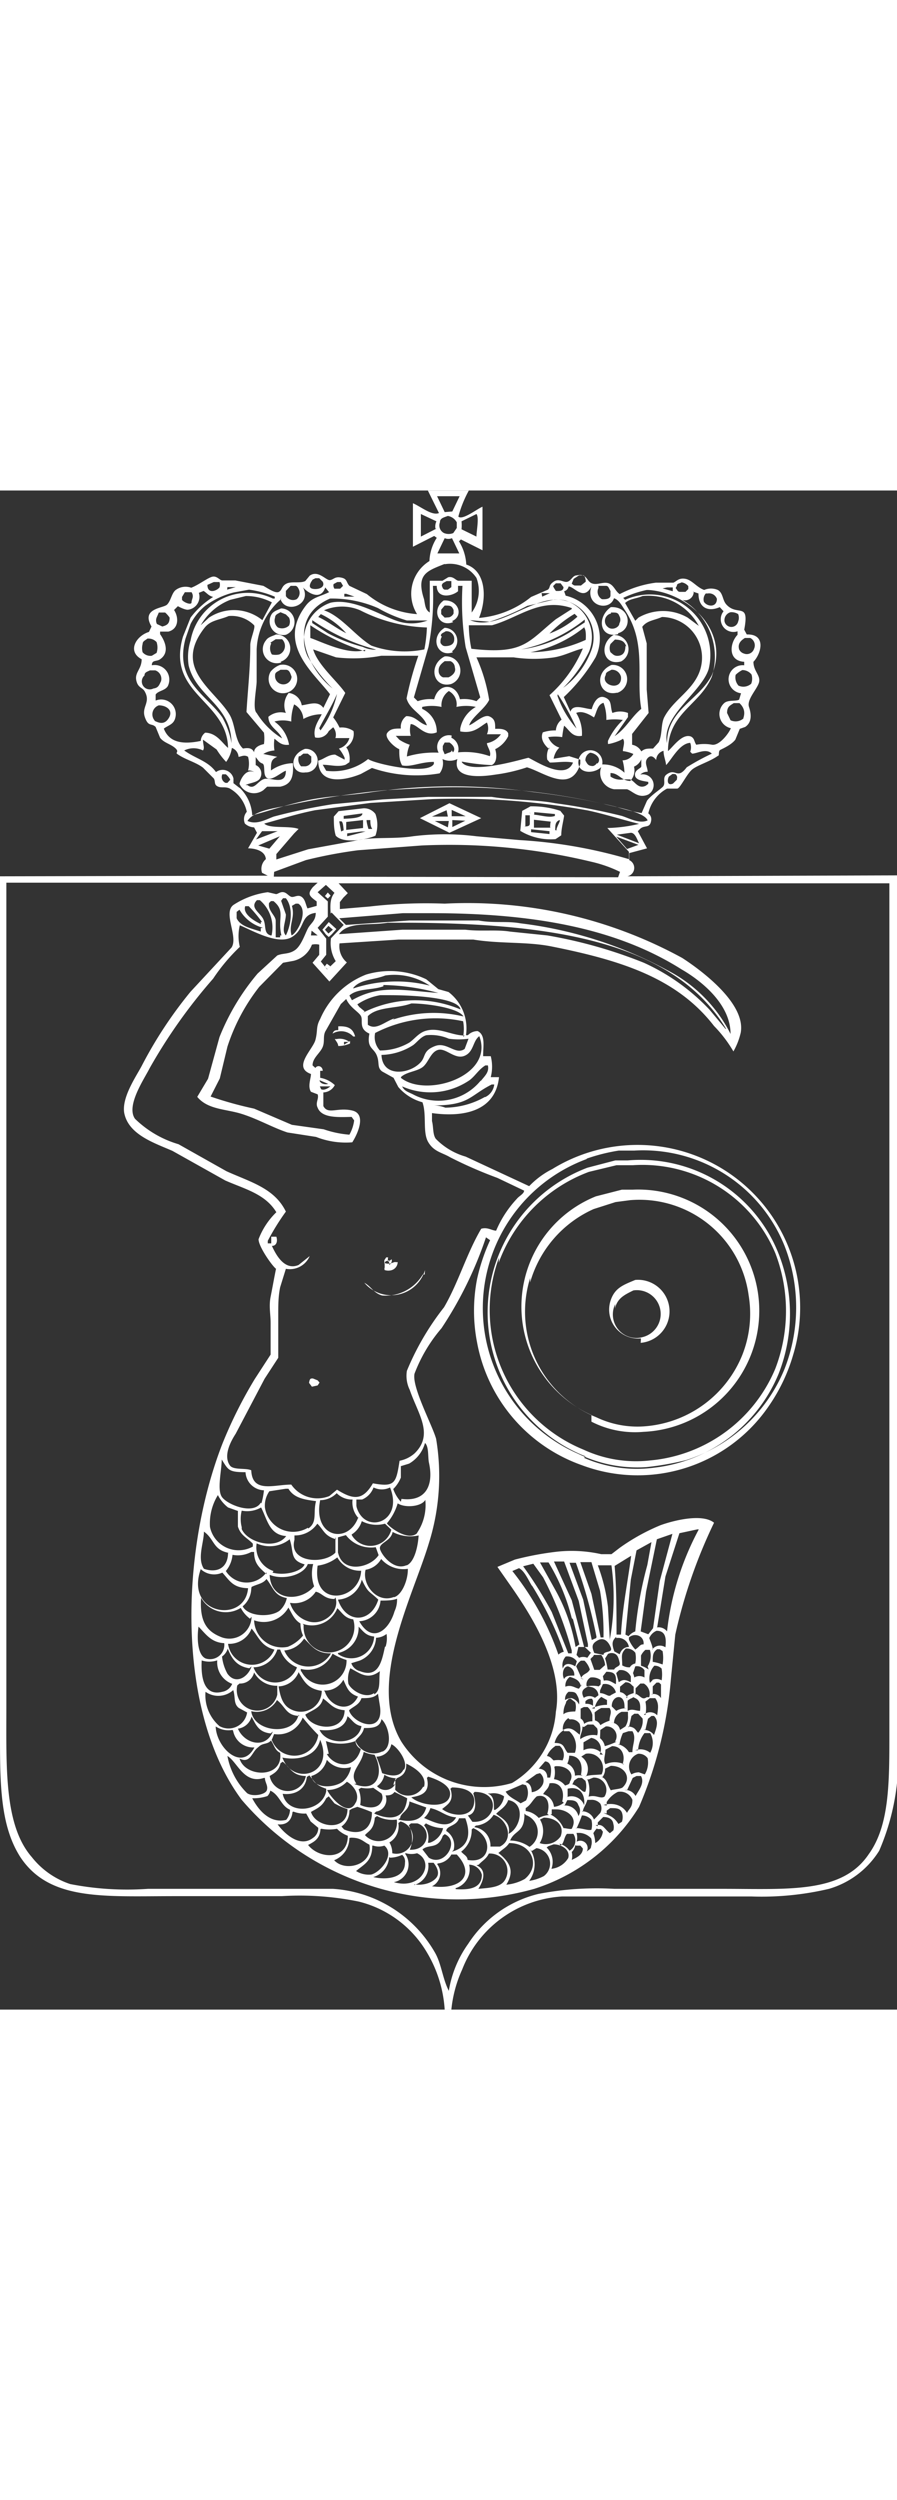 <svg width="28" height="78" xmlns="http://www.w3.org/2000/svg" viewBox="0 0 28.24 47.8">
	<rect x="0" y="0" width="28.24" height="47.8" fill="#333333" stroke="none"/>
	<defs>
		<style>.cls-1{fill:#fff;fill-rule:evenodd;}</style>
	</defs>
	<title>warszawa</title>
	<g id="Layer_2" data-name="Layer 2">
		<g id="Layer_1-2" data-name="Layer 1">
			<path class="cls-1" d="M19.75,12.14v0a.27.27,0,0,0,.06-.51l0-.22.56-.15-.29-.54.08-.08c.14-.12.3,0,.34-.25a.23.23,0,0,0-.09-.23A1.18,1.18,0,0,1,21,9.38c.1,0,.23,0,.32,0s.3-.46.47-.6.56-.25.81-.43c.06,0,0-.15.08-.19s.35-.16.47-.32l.14-.34.17-.06c.21-.14.2-.39.12-.63s.28-.58.32-.79-.18-.34-.18-.63c.25-.26.41-.88-.21-.86l-.08-.15c.17-.89-.21-.41-.56-.79-.13-.14-.1-.36-.27-.46a.54.54,0,0,0-.43,0c-.23-.08-.38-.31-.59-.35s-.28.08-.38.12h-.55a3.4,3.4,0,0,0-1.14.36c-.14-.09-.18-.28-.35-.34s-.36.07-.53,0-.15-.32-.47-.25c-.13,0-.17.16-.29.2s-.27-.12-.44,0-.09.17-.18.25l-.53.23a3,3,0,0,1-1.64.66c.25-.61.23-1.47-.4-1.68a1.54,1.54,0,0,0-.23-.73l.06-.06.68.34c0-.46,0-.92,0-1.37-.17.07-.64.44-.76.31A3.71,3.71,0,0,1,14.76,0L13.47,0l.35.71C13.6.8,13.27.52,13,.4V1.77l.67-.34.08.06a1.45,1.45,0,0,0-.23.73,1.21,1.21,0,0,0-.39,1.67h0a2.79,2.79,0,0,1-1.58-.63L11,3c-.11-.12-.06-.22-.26-.26s-.23.06-.35.08-.37-.33-.64-.14l-.14.17c-.17.08-.43,0-.59.08s-.13.2-.24.26S8.42,3.07,8.29,3l-.88-.17H7c-.08,0-.16-.14-.3-.12s-.44.26-.68.35a.52.52,0,0,0-.5.08c-.12.11-.14.33-.26.45s-.83.11-.49.69l-.08.17c-.4.12-.7.61-.23.86,0,.31-.22.41-.17.66s.2.22.27.36c.19.34-.11.48,0,.8s.21.18.34.31l.14.34c.12.16.32.19.47.32s0,.14.07.19c.25.18.57.25.81.43l.34.34c.06.09,0,.19.12.25s.22,0,.37.06a1.1,1.1,0,0,1,.55.74.35.35,0,0,0-.06.37A.45.45,0,0,0,8,10.6l.09.17-.28.49c.23,0,.54.08.56.34a.4.4,0,0,0-.12.43l.18.09L0,12.14V39.08C0,40.68,0,42,.64,43c.92,1.39,2.63,1.23,4.88,1.23H8.87a9.24,9.24,0,0,1,2.42.17A3.45,3.45,0,0,1,13.44,46,4,4,0,0,1,14,47.8h.21a4,4,0,0,1,.34-1.26,3.61,3.61,0,0,1,3.15-2.3l1.83,0h4.12A9.23,9.23,0,0,0,26.1,44a2.78,2.78,0,0,0,1.58-1.2,7.33,7.33,0,0,0,.56-3.69v-27ZM15,.74c.09.1,0,.54,0,.71l-.47-.23a1.31,1.31,0,0,0,0-.25Zm-1.26.46-.49.25V.74l.49.23A.37.37,0,0,0,13.71,1.2Zm6,10.08-.34-.39.7.26Zm-9.3,2v0l.38.39-.4.42a1.09,1.09,0,0,0,.15.72l0,0-.27.26-.2-.25s0,0,0,0l.17-.21v-.51L10,13.76l0,0,.32-.35c0-.16,0-.32,0-.48L10,12.64l.26-.23.27.25C10.4,12.83,10.39,13,10.41,13.31ZM21,15.09a12.94,12.94,0,0,0-4.61-1.47c-.43-.08-.86,0-1.32-.09l-2.18,0-2,.14-.21-.21,2-.16.91,0c3.29,0,5.86.5,7.87,1.77C22,15.38,23,16.12,23,17.1h0A4.57,4.57,0,0,0,21,15.09Zm1.84,1.85-.5-.6a6.55,6.55,0,0,0-2.07-1.48A14.87,14.87,0,0,0,17.23,14l-1.17-.12c-.43-.07-.93,0-1.41-.06l-.59,0-1.39,0-2,.14c.3-.41.95-.26,1.54-.36l.58,0C17.25,13.62,21.17,14.14,22.86,16.94ZM7.59,19.61c.52.16,1,.44,1.46.59l.9.14a2.55,2.55,0,0,0,1.14.17c.15-.23.47-.89,0-1s-.76.14-.91-.14l0-.43a.42.42,0,0,0,.36-.23.88.88,0,0,0-.46-.23v-.22h.08c0-.14-.16-.2-.23-.09l-.09-.08c0-.23.22-.37.31-.56s0-.37.11-.54l.47-.83L10.9,16c.12.28.41.41.47.55s-.08.39.26.54c-.09.46.13.44.23.68s0,.38.17.51l.36.2.15.29a1.52,1.52,0,0,0,.76.48c.14.39,0,.94.18,1.25s.44.33.69.48a13.71,13.71,0,0,0,1.49.65l.84.4c0,.1-.16.17-.23.26a3.41,3.41,0,0,0-.65,1c-.13,0-.27-.12-.47-.06-.46.78-.72,1.7-1.17,2.47a8.4,8.4,0,0,0-1.17,2,1,1,0,0,0,.09.6c.26.76.77,1.4.15,2a1,1,0,0,1-.47.23c-.11.7-.14.84-.84.71-.32.55-.62.52-1.13.2l-.24.2a1,1,0,0,1-1.2-.36c-.55,0-1.23.28-1.26-.45-.17-.08-.56,0-.67-.15-.23-.32.05-.8.18-1l.91-1.73.43-.66c0-.46,0-.91,0-1.37,0-.28,0-.56.06-.85L9,24.49a.68.68,0,0,0,.75-.4v0l-.35.28c-.45.19-.72-.34-.84-.6.14,0,.19-.14.14-.29v0l0,0H8.54c0,.07,0,.14,0,.21l0,0H8.43l0-.08A7.51,7.51,0,0,1,9,22.69c-.36-.74-1.12-.93-1.87-1.27l-1.51-.85a3.29,3.29,0,0,1-1.37-.8c-.29-.41.29-1.25.46-1.59a16.76,16.76,0,0,1,2-2.82,5.84,5.84,0,0,1,.84-1,1.44,1.44,0,0,1,0-.68v0c.42.18,1.21.63,1.64.37s.25-.7.75-.76c0,.25-.15.32-.24.48s-.21.55-.41.69-.37.09-.56.17l-.62.57a7.25,7.25,0,0,0-1.2,2l-.36,1.31-.34.57C6.54,19.48,7.1,19.46,7.59,19.61Zm2.48-.86.33,0s-.17.15-.29.09l0,0Zm0-.19,0,0,.26.11C10.27,18.7,10.08,18.68,10.06,18.56Zm2-3a7.12,7.12,0,0,1,1.73.25v0c-1.13-.08-1.85-.27-2.72.23v0L11,15.89C11.26,15.66,11.71,15.73,12.07,15.6Zm-.94.08c.24-.27.62-.23,1-.38a2,2,0,0,1,1.4.32A4.28,4.28,0,0,0,11.12,15.67Zm4.14,3.44a2.58,2.58,0,0,1-1.25.34,1.06,1.06,0,0,0-.4-.07l0,0v0c1.16,0,1.15-.3,1.86-.66h.08a.5.5,0,0,1-.29.4l0,0Zm-.13-.52A1.71,1.71,0,0,1,13,19c-.14-.07-.27-.1-.34-.25l0,0a2.19,2.19,0,0,0,2.13-.2c.18-.14.28-.33.49-.46h.08C15.41,18.31,15.25,18.43,15.13,18.59Zm-2.51-.11h0c.18-.16.5-.17.68-.31s.25-.48.49-.54.52.31.82.19.26-.47.47-.62l0,0C15.57,18.43,13.41,19.12,12.62,18.48Zm2-.88c-.28.21-.56-.23-.93-.09s-.3.31-.43.48c-.32.4-1.23.54-1.26-.2a1.92,1.92,0,0,0,1-.31c.13-.1.24-.26.41-.31a1.44,1.44,0,0,1,.71.11,2.24,2.24,0,0,0,.62,0Zm0-.42c-.41,0-.81-.27-1.22-.15-.22.06-.35.25-.52.37a1.83,1.83,0,0,1-.93.25.62.62,0,0,1-.15-.55,4.14,4.14,0,0,1,2.77-.37A1.33,1.33,0,0,1,14.58,17.19Zm-2.21-.54c-.31.1-.58.39-.84.2l0-.27c.31-.31.92-.23,1.37-.4.48,0,1.49.14,1.64.41A4,4,0,0,0,12.37,16.65Zm-.94-.22-.17-.14-.06-.08a1.86,1.86,0,0,1,.72-.29l.29,0c.57,0,2.16.05,2.24.45A3.66,3.66,0,0,0,11.43,16.43Zm7,4.63a5.78,5.78,0,0,1,1-.25l.49,0a4.8,4.8,0,0,1,4.73,3,5.31,5.31,0,0,1,0,3.87,5,5,0,0,1-3.1,2.87,9.12,9.12,0,0,1-1.25.22,4.25,4.25,0,0,1-2.15-.42,5,5,0,0,1,.26-9.27Zm-5,19.45c.23.07.81.28.67.65s-.93.25-1.2,0h0C13.23,41.07,13.56,41,13.44,40.51Zm.75.34c.32,0,.78.09.69.53s-.71.38-1,.15h0C14.08,41.35,14.31,41.25,14.18,40.85Zm.71.14c.89,0,.66,1-.07.94l-.14-.2C15,41.64,15,41.29,14.9,41Zm2.32,1.71.17-.06c.25,0,.53.17.46.43a.7.7,0,0,1-.53.34A.63.63,0,0,0,17.21,42.7Zm-2.36-.57c.64.27.58,1.14-.18,1,0-.12-.13-.17-.2-.26A.84.84,0,0,0,14.85,42.13Zm.08-.08v0a.72.72,0,0,0,.56-.34c.43.13.66.77.2,1l-.3,0A.58.58,0,0,0,14.93,42.06Zm-.7.77a.54.54,0,0,0-.23-.6c0-.17.33-.15.4-.4l.14,0h.06C14.83,42.27,14.77,42.68,14.23,42.83ZM9.89,34.48c-.42.5-1.37.48-1.4-.36.44.18,1.08,0,1.2-.34l.17,0A1.18,1.18,0,0,0,9.89,34.48Zm.91,6.14c-.27.21-.92.25-1-.17a.71.71,0,0,0,.49-.51.72.72,0,0,0,.76.23A.79.79,0,0,1,10.8,40.62Zm.4.66c-.23.51-.81-.18-.9-.39a.85.85,0,0,0,.62-.26C11.09,40.72,11.35,41,11.2,41.29ZM8.89,39.87v0c.56.11,1.08-.08,1.19-.56C10.55,40.39,9.23,40.79,8.89,39.87Zm-.33-.57.07-.17a.83.83,0,0,0,.9-.52,7.16,7.16,0,0,0,.49.55A.76.76,0,0,1,8.55,39.3Zm.52-2.92A.88.88,0,0,1,8,35.55a.89.89,0,0,0,1.08-.4c.12.2.18.38.38.5a.91.91,0,0,0,.08.38A1.18,1.18,0,0,1,9.07,36.38Zm.5-.25c.23.22.38.47.84.46a.82.82,0,0,1-1.47-.09A.81.81,0,0,0,9.57,36.13Zm-.94.34a.76.76,0,0,1-1.46-.18.75.75,0,0,0,.74-.48C8.15,36.08,8.22,36.36,8.63,36.47Zm.09,0h.09a.92.92,0,0,0,.53.56.73.73,0,0,1-1.37,0A.8.8,0,0,0,8.72,36.5Zm.67.71c.18.31.3.53.73.59a.66.66,0,0,1-.93.6c-.29-.12-.37-.39-.43-.74A.71.71,0,0,0,9.39,37.21Zm0,1.34c-.14.68-1.41.56-1.49-.11a.73.73,0,0,0,.81-.35C9,38.28,9,38.54,9.42,38.56Zm.21,0c.22-.15.49-.2.56-.51.23.16.31.34.68.37C10.84,39.08,9.85,39,9.63,38.56Zm.59-.76a.65.65,0,0,0,.61-.34c.12.27.17.43.46.53C11,38.5,10.38,38.26,10.23,37.8Zm-.73-.62v-.06a.86.86,0,0,0,1-.48,1.93,1.93,0,0,0,.44.2A.75.75,0,0,1,9.5,37.18Zm.06-1.48a.86.86,0,0,0,1.09-.49c.15.14.24.32.5.35A.8.8,0,1,1,9.56,35.7ZM10,33.83a1.26,1.26,0,0,0,.62-.26.81.81,0,0,0,.75.42C11.33,34.94,9.81,35.18,10,33.83Zm.56,1c.15.42-.35.89-.83.76A.86.86,0,0,1,9.13,35v0a.8.8,0,0,0,.81-.35C10.14,34.69,10.21,34.88,10.53,34.88Zm-1.95-.83a.78.78,0,0,1-.53-.87A1,1,0,0,0,9.12,33c.14.41,0,.66.47.79C9.51,34,9,34.16,8.58,34.05Zm-1-1.38a1.06,1.06,0,0,1,0-.52A.88.88,0,0,0,8.22,32c.2.39.26.86.79.9C8.68,33.35,7.79,33.1,7.61,32.68Zm.78,1.42v0A.77.77,0,0,1,7.11,34a.92.92,0,0,0,.21-.51.89.89,0,0,0,.59-.09H8C8,33.78,8.18,33.9,8.39,34.1Zm-.47.46c.18-.09.36-.1.47-.25.21.26.24.53.64.6v0a.74.74,0,0,1-.23.4c-.3.22-1,.18-1.16-.14l0,0A.75.75,0,0,0,7.91,34.56Zm0,.94a.7.7,0,0,1-1,.62c-.48-.2-.63-.57-.59-1.22a.89.89,0,0,0,1.25.32A1,1,0,0,0,7.87,35.5Zm0,1.56,0,0c-.11.34-.5.59-.76.23a1.42,1.42,0,0,1-.17-.54.47.47,0,0,0,.18-.25C7.3,36.77,7.46,37,7.85,37.06Zm-.38.54a.45.45,0,0,0,.46-.35.8.8,0,0,0,.73.42l0,.28A.64.64,0,0,1,7.47,37.6Zm1.05,1.51c-.23.57-.9.38-1.1-.09a.51.51,0,0,0,.43-.38C8.06,38.84,8.14,39.07,8.52,39.11Zm-.41.45c.12-.09.26-.05.35-.17.1.14.12.31.29.39.11.81-1.1.79-1.28.18C7.88,40.07,7.92,39.71,8.11,39.56Zm.72.5c.24.18.29.44.73.45a.58.58,0,0,1-1.14,0C8.6,40.38,8.78,40.3,8.83,40.05Zm.84.43c.18.22.22.32.53.42l0,.08c-.13.65-1.23.78-1.37.08C9.29,41.06,9.62,40.87,9.66,40.48Zm.61.66.18.22a2,2,0,0,0,.41.18h0c0,.73-1,.59-1.15.09C10,41.46,10.14,41.41,10.27,41.15Zm.73.39.17-.06a4.6,4.6,0,0,1,.46.17l0,0c0,.59-.42.74-.88.54l-.08-.09A.6.6,0,0,0,11,41.53Zm.29-.66a.94.94,0,0,0,.38,0l.26.18a.26.26,0,0,1,0,.25c-.11.25-.46.21-.67.11A.91.91,0,0,0,11.29,40.87Zm.5.89a1,1,0,0,0,.62.11.58.58,0,0,1-1,.49h0C11.6,42.18,11.77,42.14,11.8,41.76Zm.74.17a.51.51,0,0,1-.26,1,.66.66,0,0,0-.09-.34A.58.58,0,0,0,12.54,41.93Zm.33.06.2,0c.47.15.37.86-.24.83A.88.88,0,0,0,12.87,42Zm.47,0a1.13,1.13,0,0,0,.54.15v0a.64.64,0,0,1-.42.46h-.06A.64.64,0,0,0,13.35,42Zm.59.34c.49.21,0,1.05-.5.74l-.2-.26C13.51,42.58,13.79,42.77,13.94,42.33Zm.35-.51c-.23.37-.67.14-1,0v0a.67.67,0,0,0,.2-.31c.33.07.48.27.81.29Zm-1.75,0c0-.16.28-.22.29-.52l.53.19C13.3,41.88,12.91,41.91,12.54,41.82Zm-.76-.2,0,0a.38.38,0,0,0,.3-.51c.1,0,.2,0,.28-.11l.4.2C12.74,41.88,12.21,41.82,11.78,41.63Zm.61-.88a.35.35,0,0,1-.58.08l0,0a.54.54,0,0,0,.23-.36.73.73,0,0,0,.4.11C12.4,40.62,12.39,40.68,12.39,40.74Zm-1.23,0c-.26-.35.16-.58.23-1a1,1,0,0,0,.34.09C12.1,40.35,11.89,41,11.15,40.7Zm-.87-.94-.09-.4a1.35,1.35,0,0,0,.93,0,.31.31,0,0,0,.17.25C11.18,40.26,10.53,40.17,10.29,39.76ZM10.06,39h0c.45.05.81-.07.88-.43.15.11.21.27.44.31C11.28,39.48,10.3,39.51,10.06,39Zm.93-.62c.15-.13.32-.17.39-.38.2,0,.39,0,.52-.14l.06.38C12.1,39.13,11.18,38.84,11,38.42Zm.79-.54c-.29.2-.73-.1-.81-.29a.8.8,0,0,1,.06-.49c.31.16.55.38.93.09C11.92,37.44,12,37.76,11.78,37.88Zm-1.14-1.26,0,0a.81.81,0,0,0,.65-.83c.14.14.23.29.49.31A.72.72,0,0,1,10.64,36.61Zm0-1.68v0a.82.82,0,0,0,.75-.63c.21.44.22.34.52.63C11.68,35.63,10.92,35.67,10.65,34.93Zm0-1.48c0-.16,0-.32,0-.48l.25-.07a1,1,0,0,0,.94.38l.09.25C11.66,33.9,10.81,34.08,10.65,33.45Zm.43-.57,0,0a.74.74,0,0,0,.32-.42,1,1,0,0,0,.73.08l.2.19A.68.68,0,0,1,11.08,32.88Zm.15-.9v-.2l.18,0a.65.65,0,0,0,.36-.38.58.58,0,0,0,.52,0C12.72,32.46,11.5,32.87,11.23,32Zm.06.36c-.31.86-1.44.65-1.2-.54a.73.73,0,0,0,.52-.22.67.67,0,0,0,.5.2A.73.73,0,0,0,11.29,32.34Zm-.72.62c0,.16,0,.33,0,.49-.36.38-1.48.32-1.29-.4v-.14a.85.85,0,0,0,.72-.37C10.19,32.7,10.21,32.9,10.58,33Zm-.87-.29A.9.9,0,0,1,8.34,32a.79.79,0,0,1,.14-.51L9,31.41h.08c.17.28.46.34.87.39C9.85,32.18,10,32.45,9.71,32.66Zm-1.48-.79c-.24.4-1.08.05-1.23-.19s0-.82,0-1.17c.21.33.21.4.75.4a.6.6,0,0,0,.58.57A2.28,2.28,0,0,1,8.23,31.87ZM7.18,32l.31.11c0,.07,0,.38,0,.49.09.29.29.35.47.54v.09a.92.92,0,0,1-1.35-.62,1.71,1.71,0,0,1,.25-1A1.14,1.14,0,0,0,7.18,32Zm0,1.42c0,.46-.32.66-.76.51-.22-.33,0-.82,0-1.17C6.76,33,6.7,33.34,7.21,33.43ZM7,34.05c.23.25.33.48.81.49-.09,1.12-2,.85-1.49-.6A.62.62,0,0,0,7,34.05Zm-.75,1.7c.22.22.39.5.81.52a.45.45,0,0,1-.59.48C6.21,36.63,6.2,36.08,6.25,35.75Zm.09,1.06a.77.77,0,0,0,.5,0,.72.72,0,0,0,.47.74A.41.41,0,0,1,7,37.8C6.42,37.95,6.32,37.35,6.35,36.81Zm1,.93c.08.22,0,.43.18.57l.26.14a.59.59,0,0,1-.87.43,1.28,1.28,0,0,1-.44-1.08A.7.7,0,0,0,7.35,37.74Zm0,1.29a.64.64,0,0,0,.67.52c-.4.77-1.2,0-1.22-.66A.73.73,0,0,0,7.32,39Zm1,1.48c0,.14.11.25.06.39s-.45.21-.62.09a2.18,2.18,0,0,1-.62-1.17C7.47,40,7.68,40.72,8.31,40.51Zm.08.57a.36.36,0,0,0,.09-.17c.3.14.33.48.62.6a.51.51,0,0,1-.12.32c-.53.13-.89-.34-1.07-.68A1.39,1.39,0,0,0,8.39,41.09Zm.82.49a.93.93,0,0,0,.4.06l.14.25.24.2a.37.37,0,0,1-.17.32c-.41.32-.91-.15-1.11-.43C9,42,9.18,41.87,9.21,41.58Zm.88.54a1.32,1.32,0,0,0,.49,0,.88.88,0,0,0,.34.22c0,.78-.9.74-1.25.29l0,0C9.86,42.53,10.07,42.45,10.09,42.12Zm.93.28c.32,0,.37.12.58.22.12.62-.75.88-1.11.49l0,0A.76.76,0,0,0,11,42.4Zm.7.25a.53.53,0,0,0,.35,0c.35.29-.13.84-.41.91a.75.75,0,0,1-.48-.11l0,0C11.47,43.22,11.72,43.13,11.72,42.64Zm.53.38a.92.92,0,0,0,.38-.09.28.28,0,0,1,.09.25c0,.48-.57.55-1,.45v0A.69.69,0,0,0,12.25,43Zm.5-.14a.65.65,0,0,0,.35,0c.57.27.16,1.17-.73.91v0A.57.57,0,0,0,12.75,42.89Zm.26,1a.62.62,0,0,0,.44-.7l.17,0c.08.1.22.32.08.48s-.41.24-.69.2Zm.75-.68a.54.54,0,0,0,.42-.28h.17c.6.64.13,1.12-.78,1l0,0A.46.46,0,0,0,13.76,43.22Zm.55.78a.62.62,0,0,0,.43-.74.42.42,0,0,1,.4.32c0,.42-.39.48-.82.45Zm.73-.74c.12-.13.24-.18.32-.35a.55.55,0,0,1,.49.86c-.15.21-.5.22-.82.25C15.17,43.83,15.38,43.42,15,43.26Zm.65-.39h0c.12-.11.22-.15.31-.29.72,0,1,.72.49,1.13a1.46,1.46,0,0,1-.58.18C16.21,43.43,16.05,43.16,15.69,42.87Zm1.77-2.71.06,0c.28,0,.56.21.39.49,0,.08-.07.09-.15.12a.52.52,0,0,0-.35-.2A.77.77,0,0,0,17.45,40.16ZM17,41.82l.12-.06c.34,0,.67.21.53.59a.57.57,0,0,1-.66.21h0A.71.71,0,0,0,17,41.82Zm.37-.17,0-.15.15,0c.3,0,.68.23.49.59,0,.06-.18,0-.27,0A.86.86,0,0,0,17.33,41.66Zm.41-.28.08-.16c.17,0,.3,0,.35.16a.31.31,0,0,1,0,.34v0A.43.43,0,0,0,17.74,41.38Zm.09-.26c0-.09,0-.18,0-.26v0c.38-.09.56.17.52.52l0,0A.42.42,0,0,0,17.83,41.12Zm.15-.4.06-.12s.07-.05.12-.08l.12,0,.11.09a.54.54,0,0,1,0,.34C18.34,41,18.2,40.73,18,40.71Zm.43-.25,0,0a.47.47,0,0,0-.15-.62v0l.14-.09a.46.46,0,0,1,.5.65C18.76,40.42,18.54,40.41,18.41,40.47Zm.53-2.9a.35.35,0,0,1,.41.26l-.15.08c-.08.08-.16-.05-.35-.06l0-.08Zm0-.25.11-.14c.28,0,.32.1.3.39-.11-.05-.22-.15-.38-.11Zm.78.66c-.08-.07-.11-.14-.24-.16l0-.17.17-.14c.15,0,.17.07.26.14l0,.2C19.8,37.89,19.74,37.91,19.71,38Zm.18,0L20,38c.15.07.17.21.15.4-.14,0-.24-.08-.39,0l0,0c0-.11,0-.21,0-.32A.37.37,0,0,1,19.89,38Zm-.53,1.4a2.05,2.05,0,0,1-.37.14.42.42,0,0,0-.15-.25L18.9,39l.17-.11A.31.31,0,0,1,19.36,39.37Zm.24.71a.71.71,0,0,0-.59,0c-.08-.15,0-.27,0-.46l.21-.11C19.57,39.51,19.7,39.79,19.6,40.08Zm-.93-1.63a1,1,0,0,1,.21-.14l.26,0c.09.14,0,.22,0,.4a1.16,1.16,0,0,0-.29.14.25.25,0,0,0-.17-.15Zm0-.12a.59.59,0,0,1,.21-.37L19,38l.11.06c0,.05,0,.1,0,.15A1.15,1.15,0,0,0,18.63,38.32Zm.26,1.45,0,0a.48.48,0,0,0-.61-.14h0c0-.08,0-.16,0-.25l.24-.14A.36.36,0,0,1,18.88,39.77Zm.35-1a.39.39,0,0,1,.24-.35l.2,0,0,.12a.55.55,0,0,1-.08.34l-.17.11A.28.28,0,0,0,19.24,38.77Zm.42-.46a.61.61,0,0,0-.35.08l-.14-.14,0,0C19.25,37.91,19.69,37.81,19.66,38.31Zm-.9-.69a.91.91,0,0,0-.38,0,.25.25,0,0,1,.12-.28.44.44,0,0,1,.32.08l0,.14Zm-.47-.23h0l-.06,0L18.14,37a.41.41,0,0,1,.15-.18h.11a.64.64,0,0,1,.17.28C18.49,37.25,18.35,37.22,18.29,37.38Zm.23.25a.28.28,0,0,1,.23.26l-.11.08a.31.31,0,0,0-.35,0h0C18.26,37.76,18.39,37.7,18.52,37.63Zm.06.43,0,.16a.35.35,0,0,0-.24-.06v-.08a.23.23,0,0,1,.21-.08Zm-.29.2h.12a.48.48,0,0,1,.15.25v.2a.39.39,0,0,0-.26.08.24.24,0,0,0-.11-.17l0-.31Zm0,.63.12-.08.18,0,.12.12a.37.37,0,0,1,0,.22.69.69,0,0,0-.53.12C18.25,39.16,18.33,39.09,18.34,38.89Zm.15,1.65.15-.06a.39.39,0,0,1,.35.6c-.13.08-.27-.07-.5,0A.89.89,0,0,0,18.49,40.55Zm.44-.08a.42.42,0,0,0,.08-.26l.18-.09c.46,0,.67.4.37.68-.06.05-.3.06-.37.09C19.11,40.7,19.11,40.55,18.93,40.47Zm.53-1a1.31,1.31,0,0,1,.11-.38l.18-.06h.12c.13.21,0,.41,0,.66l-.11,0,0,0A.55.55,0,0,0,19.46,39.45Zm.3-.56.08-.36.09-.07h.12l.14.15a.55.55,0,0,1-.14.45v0C20,39,20,38.91,19.77,38.89Zm.21-1,0-.23.15-.15h.11a.38.38,0,0,1,.17.43l-.08,0C20.21,38.08,20.16,37.91,20,37.86Zm-.08-.71L20,37a.28.28,0,0,1,.29.12c0,.08,0,.15,0,.23l0,0a.31.31,0,0,0-.32,0A.76.76,0,0,0,19.9,37.15Zm.49-.11a.81.81,0,0,0-.24-.12l0-.32a.54.54,0,0,1,.14-.18l.14,0A.64.64,0,0,1,20.39,37ZM20,36.47a1.06,1.06,0,0,1-.2-.31l0-.07a.3.3,0,0,1,.29-.06.25.25,0,0,1,.17.28C20.15,36.3,20.14,36.38,20,36.47Zm0,.09a.83.83,0,0,1,0,.35.24.24,0,0,0-.17.12c-.07,0-.13,0-.24-.06,0-.28-.06-.36.11-.53A.33.33,0,0,1,20,36.57Zm-.14.76v.18c-.13-.06-.22-.12-.38,0l-.08-.29.09-.09A.34.34,0,0,1,19.86,37.32Zm-.53-.22-.2,0a2,2,0,0,0-.08-.35l.09-.14a.24.24,0,0,1,.23,0c.09.05.11.16.14.28S19.37,37,19.33,37.11ZM19,36.64l-.29-.06c-.08-.19-.09-.29.11-.4s.34.05.41.23S19,36.5,19,36.64Zm-.3,0,.23,0a.65.65,0,0,1,.12.32l-.17.15s-.09,0-.17,0l-.12-.34A.41.41,0,0,1,18.67,36.69Zm-.09-.08-.12.17a.33.33,0,0,0-.26,0l-.08-.09.06-.25.08,0h.12l.2.19Zm-.29,1-.09.14c-.1,0-.24-.14-.43-.06a.34.34,0,0,1,.14-.31C18.14,37.39,18.25,37.45,18.29,37.63Zm-.49.54.08-.08h.06l.14.11a.52.52,0,0,1,0,.29c-.06,0-.29,0-.37.09A.67.67,0,0,1,17.81,38.17ZM17.88,37a.27.27,0,0,1,.2.29c-.16,0-.27,0-.32.11h0C17.68,37.25,17.73,37,17.88,37ZM18,38a.36.36,0,0,0-.21.06.29.29,0,0,1,.11-.26c.15,0,.22,0,.27.11a.42.42,0,0,1,.06.29h0A.38.38,0,0,0,18,38Zm.11-1c-.14-.09-.34-.13-.39.07h0a.41.41,0,0,1,.09-.38.37.37,0,0,1,.35.15v0Zm-.17,1.67a.31.31,0,0,1,.31.14.63.63,0,0,1,0,.34l0,0c-.15-.11-.27-.28-.53-.15A.4.4,0,0,1,17.89,38.63Zm.4,1.77a.53.53,0,0,0-.24,0,.4.4,0,0,0-.24-.38.64.64,0,0,0,.06-.25C18.25,39.81,18.36,40.08,18.29,40.41Zm-.59.85a.57.57,0,0,1-.31.13.46.46,0,0,0-.34-.4c.07-.13.17-.16.2-.34C17.63,40.63,17.79,40.89,17.7,41.25Zm-.47.39a.81.81,0,0,0-.32.09.69.69,0,0,0-.41-.22l0-.09c.17-.11.21-.25.35-.37C17.23,41,17.33,41.32,17.23,41.64Zm-.72,0a.56.56,0,0,1,.11,1,1.07,1.07,0,0,0-.61-.2h0C16.2,42.14,16.52,42.25,16.51,41.63Zm.18,1.13.15-.09a.49.49,0,0,1,.23.88,1.45,1.45,0,0,1-.46.15A.88.88,0,0,0,16.69,42.75Zm.91-.17v0c.12-.09.1-.26.2-.37l.2,0a.37.37,0,0,1-.12.53A.56.56,0,0,0,17.61,42.58Zm.5,0h.12l.08.09c0,.2-.2.29-.35.36a.53.53,0,0,0,0-.25A.36.36,0,0,0,18.11,42.63Zm0-.11a.5.5,0,0,0,0-.29v0l.11,0a.55.55,0,0,1,.35.17.39.39,0,0,1,0,.25c0,.09-.08.11-.14.17h0A.23.23,0,0,0,18.15,42.52Zm0-.43a3.79,3.79,0,0,0,.17-.41.4.4,0,0,1,.3.14.64.64,0,0,1,0,.31v0C18.52,42.18,18.31,42.08,18.12,42.09Zm.2-.52c0-.12.1-.22.14-.38l.11,0a.36.36,0,0,1,.3.12.31.31,0,0,1,0,.29l-.12.13-.08.08A.4.4,0,0,0,18.32,41.56Zm.47.54h.1l.06.08a.47.47,0,0,1-.24.36,1,1,0,0,0-.06-.31A.81.81,0,0,1,18.79,42.1Zm0-.09v-.12l.17-.17c.17,0,.3.06.32.22a.35.35,0,0,1,0,.2l-.11.09C19,42.09,19,41.95,18.75,42Zm.28-.4s0,0,0-.09l.11-.08c.19,0,.31,0,.37.14a.45.45,0,0,1,0,.29l-.11.07C19.32,41.72,19.18,41.7,19,41.61Zm0-.25,0-.11a.85.85,0,0,1,.35-.32.41.41,0,0,1,.46.25c0,.24-.1.27-.17.41l0,0C19.57,41.33,19.26,41.29,19,41.36Zm.64-.48.18-.39.12-.06.14,0c.13.23-.09.47-.17.63l0,0A.37.37,0,0,0,19.66,40.89Zm.44-.56a.44.44,0,0,0-.3.06.43.43,0,0,1,.21-.65.34.34,0,0,1,.3.14.72.72,0,0,1-.09.51S20.16,40.35,20.1,40.33Zm-.09-.7a.93.93,0,0,1,.2-.54l.18,0a.63.63,0,0,1,0,.62v0A.48.48,0,0,0,20,39.64Zm.23-.65.08-.34.11-.09h.08c.16.16.08.37,0,.6A.4.4,0,0,0,20.24,39Zm0-.46a1.08,1.08,0,0,0,0-.42l.14-.11h.17c.12.17.09.31.06.54h0A.3.3,0,0,0,20.27,38.52Zm.23-.65v-.25l.12-.12h.08l.06.06V38l0,0A.27.27,0,0,0,20.5,37.88Zm0-.45-.09.09a.59.59,0,0,1,.14-.54.3.3,0,0,1,.23.09,1.18,1.18,0,0,1,0,.37A.32.32,0,0,0,20.53,37.43Zm0-.57c0-.2,0-.3.14-.4l.08,0,.09.06a1.2,1.2,0,0,1,0,.42A1.83,1.83,0,0,0,20.57,36.86Zm0-.39c0-.09-.07-.25-.11-.36a.43.43,0,0,1,.23-.23c.29,0,.31.24.28.52A.31.31,0,0,0,20.53,36.47Zm.14-.7.26-1.6.44-1.36.56-.12H22a8.85,8.85,0,0,0-1,3.21l0,0A.33.33,0,0,0,20.66,35.78Zm.08-1.45-.21,1.48-.15.19-.24-.09.17-1.25L20.68,33l.49-.17h0Zm-.39-.51A12.07,12.07,0,0,0,20,35.9a.5.5,0,0,0-.21.15v0L19.69,36l.17-1.73.18-.92.47-.26ZM19.55,36h-.14c0-.75,0-1.47-.06-2.16l.52-.32C19.78,34.25,19.6,35.1,19.55,36Zm-.15.11a.34.34,0,0,1,.4.28c-.15,0-.25.1-.29.23l-.17-.09C19.26,36.3,19.26,36.2,19.4,36.07Zm-.2.08h0l-.06-1.06a5.5,5.5,0,0,0-.32-1.31h0l.43,0A7.4,7.4,0,0,1,19.2,36.15Zm-.31-1.57A8,8,0,0,1,19,36.09l-.09,0-.29-1.37-.35-1,.35,0Zm-.12,1.49-.14.06-.27-1.27-.43-1.16.2,0A16.15,16.15,0,0,1,18.78,36.07Zm-.55-1.17.29,1.36v.09l-.12,0L18,34.92l-.56-1.22h.32Zm-.18.58.2.79-.12.08a5.73,5.73,0,0,0-.64-1.8L17,33.73l.27,0A6.36,6.36,0,0,1,18,35.48ZM17.1,34.2A11.49,11.49,0,0,1,18,36.5v.09l-.11,0-.52-1.3a12.46,12.46,0,0,0-.9-1.44l.32-.08Zm-.35.26a10.46,10.46,0,0,1,1,2.08.38.38,0,0,0-.17.09A8.94,8.94,0,0,0,16.13,34l.21-.09C16.52,34,16.64,34.3,16.75,34.47Zm1,4.58.17,0a.63.63,0,0,1,.18.68l-.23,0c-.14-.17-.09-.31-.41-.31A.65.65,0,0,1,17.76,39Zm-.27.46h.14a.38.38,0,0,1,.09.46v0a.77.77,0,0,0-.28,0c-.07-.06-.1-.12-.21-.14A.7.7,0,0,1,17.48,39.51Zm-.17,1-.08,0c0-.16-.09-.27-.27-.28l.2-.23C17.38,40,17.37,40.3,17.32,40.5ZM17,40.36a.3.3,0,0,1,.09.35.45.45,0,0,1-.35.25c0-.17-.06-.29-.2-.32v0l.35-.25Zm-.44.38a.5.5,0,0,1,0,.48l-.17.09c-.16-.12-.37-.19-.47-.37l.53-.23Zm-.61.46c.62.06.46.88.06,1.07.09-.35-.22-.5-.39-.63h0C15.75,41.5,15.91,41.44,16,41.21Zm-.4.31c0-.25,0-.44-.2-.51v0l.09,0a.59.59,0,0,1,.43.09A.58.58,0,0,1,15.58,41.52Zm-2.23-.72a.54.54,0,0,1-.88.09,1.69,1.69,0,0,0,0-.34c.21-.08.36-.17.35-.48C13.06,40.19,13.45,40.44,13.35,40.79Zm-.62-.54c-.12.26-.44.19-.67.11a5.2,5.2,0,0,0-.18-.52.48.48,0,0,0,.47-.39C12.5,39.52,12.87,40,12.72,40.25Zm-.67-.57a.62.62,0,0,1-.84-.34c.1-.13.23-.21.27-.4.24,0,.5,0,.55-.28C12.25,38.88,12.37,39.52,12.05,39.68Zm.09-3.3c-.1.46-.2,1-.79.77a.39.39,0,0,1-.27-.25v0l.26-.08a.82.82,0,0,0,.52-.72.57.57,0,0,0,.33-.12A.88.88,0,0,1,12.14,36.38Zm-.84-.8a.7.7,0,0,0,.7-.65c.17,0,.38,0,.52-.06a.86.86,0,0,1-.08.4C12.25,35.86,11.72,36.31,11.31,35.58Zm1.11-.76c-.53.2-1-.4-.88-.86a.68.68,0,0,0,.49-.34.92.92,0,0,0,.84.31C12.85,34.26,12.67,34.73,12.42,34.82Zm.4-1c-.37.16-.74-.27-.82-.49s.34-.25.39-.56a1.2,1.2,0,0,0,.82.11C13.16,33.2,13.06,33.7,12.81,33.82Zm.33-1c-.28.23-.84-.18-.94-.32a1.7,1.7,0,0,0,.34-.63v0c.22.15.75.11.87-.11A1.56,1.56,0,0,1,13.15,32.77Zm-.5-1a1.18,1.18,0,0,1-.24-.4,1.07,1.07,0,0,0,.24-.36c0-.12,0-.24,0-.36l.26-.08a1.08,1.08,0,0,0,.5-.65c.12.11.09.4.12.6C13.67,31.31,13.4,31.83,12.64,31.73ZM9.19,13.07,9.31,13h.08c.33.2,0,.9-.21,1h0C9.08,13.66,9.3,13.45,9.19,13.07ZM9,14,9,14c-.15-.15,0-.43,0-.66l-.15-.43.06-.08H9C9.23,13.11,9.18,13.64,9,14Zm-.18,0,0,.06-.14,0,0-.52c0-.17-.25-.31-.21-.56l0,0,.06-.06h.08C9,13.24,8.73,13.45,8.86,14Zm-.3,0v0c-.23-.07-.13-.3-.23-.51s-.44-.36-.2-.6h.09A1.13,1.13,0,0,1,8.55,14Zm-.31-.42v.06c-.16-.07-.58-.3-.49-.56l0,0,.11,0A4.5,4.5,0,0,1,8.25,13.58Zm0,.19v.11c-.29-.1-.64-.16-.76-.42v-.2s0,0,.09-.07A1.21,1.21,0,0,0,8.28,13.76Zm1.6.08L10,14l0,0H9.79Zm-1.19-1.7L8.63,12l1-.37a14.5,14.5,0,0,1,1.64-.31l2-.15a19.07,19.07,0,0,1,5.34.51,4.12,4.12,0,0,1,.91.32h0l-.06.17ZM16.36,11,15,10.88a8.06,8.06,0,0,0-2,0c-.65.1-1.26,0-1.87.15l-1.43.26-1,.32,0-.17.56-.65.14-.14c-.28-.11-.92,0-1.08-.17.52-.14,1-.3,1.6-.42l1.75-.23,1.95-.12a23.2,23.2,0,0,1,4.9.36c.55.12,1.08.29,1.6.42l0,0a4.68,4.68,0,0,1-1,.13l.68.75,0,.23A15.3,15.3,0,0,0,16.36,11Zm3.06-.17.44-.06c.14,0,.2.22.26.33ZM21.31,9.1l-.12.12C21,9.31,21,9.1,21.06,9l.11-.08c.11,0,.11,0,.15.09Zm2.1-1.93a.38.38,0,0,1-.41.06L22.89,7c0-.2.09-.23.21-.31l.18,0C23.44,6.84,23.46,7,23.4,7.17Zm.24-1.09a.37.37,0,0,1-.4.06.39.39,0,0,1-.09-.34.83.83,0,0,1,.21-.15.37.37,0,0,1,.29.14A.44.44,0,0,1,23.65,6.08Zm-.2-1.44.17,0a.26.26,0,0,1,.12.34.24.24,0,0,1-.32.15A.24.24,0,0,1,23.27,5C23.21,4.8,23.36,4.7,23.45,4.64ZM23,3.83a.39.39,0,0,1,.24.06.32.32,0,0,1,0,.23.22.22,0,0,1-.43,0A.26.26,0,0,1,23,3.83Zm-.81-.59.09,0a.26.26,0,0,1,.29.17c0,.28-.31.25-.41.09A.28.28,0,0,1,22.22,3.24Zm-.38-.06.18.06c0,.45.3.59.67.43l.12.13a.4.4,0,0,0,.44.63l0,.11c-.25.26-.31.82.21.85v.11a.44.44,0,1,0-.1.88l-.06.2c-.09.06-.35,0-.47.11a.46.46,0,0,0,.21.79c-.07.17-.36.55-.59.52a1.36,1.36,0,0,0-.5,0c-.07-.1-.05-.2-.17-.26-.28-.1-.57.34-.72.46,0-1.2,1-1.44,1.38-2.34a2.08,2.08,0,0,0-.93-2.42l0,0A.27.27,0,0,0,21.84,3.18ZM21.31,3c0-.08.08-.07.15-.11a.34.34,0,0,1,.21.12l0,.09-.09.09h-.17c-.08,0-.09-.07-.14-.12ZM21,3.05h.18l0,.12-.32-.09Zm-.59.08c1.21.07,2.59,1.25,2,2.68C22,6.61,21,6.89,21,7.95h0c-.19-.85,1.08-1.59,1.31-2.33a1.9,1.9,0,0,0-2.63-2.18l-.06-.06A3.3,3.3,0,0,1,20.36,3.13ZM20,9c.06.13.27.14.41.17l0,.06-.08.06c-.25.12-.35-.16-.5-.2l-.2,0A.54.54,0,0,1,19.22,9l0-.11v0c.26,0,.33.24.62.25a.48.48,0,0,0,.12-.45.45.45,0,0,0,.23-.23c0,.07,0,.15,0,.22S19.94,8.79,20,9ZM19.9,8c0-.11,0-.22,0-.34L20.42,7l-.06-.74c0-.48,0-1,0-1.45l-.14-.52c.15-.2.37-.2.62-.31A1.28,1.28,0,0,1,22,5.76c-.24.56-.8.84-1.08,1.36-.12.22-.06.54-.18.8l-.18.2c-.19,0-.26,0-.37.09v0A.41.41,0,0,0,19.9,8ZM20.1,4,20,4.1l-.32-.56c.15-.14.34-.13.55-.22A1.81,1.81,0,0,1,22,4.26L21.65,4A1.55,1.55,0,0,0,20.1,4Zm-1.26-1,.09,0,.15,0c.08,0,.09.09.14.16l0,.14c0,.1-.12.13-.27.12A.27.27,0,0,1,18.84,3.07Zm-.78-.22.17-.11.15,0a.31.31,0,0,1,.06.2l-.15.12c-.08,0-.11,0-.15,0S18.07,3,18,2.93Zm-.3.39a.19.19,0,0,0,.14-.15c.18,0,.47.47.72,0h0c-.21.62.57.8.71.37.16.05.25.24.34.37a2.58,2.58,0,0,1,.4,1c.13.71,0,1.46.12,2.11-.31.25-.49.63-.84.86l.42-.6V7A.68.68,0,0,0,19.28,7c-.08-.21,0-.4-.24-.49s-.37.22-.41.37c-.2,0-.59-.19-.67.08h0l-.21-.46a5.59,5.59,0,0,0,1-1.25,1.38,1.38,0,0,0-.94-1.94Zm-.47,4.91a.59.59,0,0,0-.06.39l.08.09c.26,0,.48-.05.73,0h0c-.23.56-1.1,0-1.4-.15-.07,0-1.8.55-2.1.14h0V8.53a6.34,6.34,0,0,0,.94.11c.16-.07.17-.31.11-.5A.9.9,0,0,0,16,7.73l0-.09c-.06-.13-.22-.15-.41-.14,0-.18,0-.31-.18-.39s-.46.21-.64.28h0c.08-.26.49-.51.63-.8A5.29,5.29,0,0,0,15,5.25v0c.33,0,.88,0,1.17,0a4.36,4.36,0,0,0,1.28,0c.34-.06.6-.21.9-.28a4.08,4.08,0,0,1-1.05,1.47l.38.77a.47.47,0,0,0-.18.34,1.22,1.22,0,0,0-.41.06C17,7.81,17.13,8,17.29,8.14Zm-3.07-.37a.37.37,0,0,0-.41.54v0a3,3,0,0,0-1,.12A1.17,1.17,0,0,1,12.9,8a1.36,1.36,0,0,1-.33-.16l-.11-.12.47,0a.74.74,0,0,1,0-.37c.21,0,.44.42.82.26h0a.79.79,0,0,0-.46-.74l0-.06a1.46,1.46,0,0,1,.61,0,.54.54,0,0,1,.23-.5.47.47,0,0,1,.24.5,1.45,1.45,0,0,1,.61,0l0,0a1,1,0,0,0-.49.68v.09c.43.08.6-.14.84-.28a.46.46,0,0,1,0,.37v0l.44,0h0a.69.69,0,0,1-.44.28c0,.11.15.27.09.41v0a2.33,2.33,0,0,0-1-.12A.39.39,0,0,0,14.21,7.78Zm0,.46c0,.06-.06.07-.12.09L14,8.3l-.06-.14,0-.12L14,7.93h.15C14.26,8,14.36,8.13,14.26,8.24Zm-3.32-.09a.5.5,0,0,0,.23-.51.64.64,0,0,0-.44-.11,1.63,1.63,0,0,0-.2-.32l.38-.77C10.62,6,10,5.49,9.86,5l.72.25A4.71,4.71,0,0,0,12,5.2c.33,0,.83,0,1.17,0a10.33,10.33,0,0,0-.37,1.34c.09.36.53.51.64.85-.26-.07-.34-.29-.65-.29a.42.42,0,0,0-.17.39c-.18,0-.33,0-.43.14s.21.44.38.51c0,.19,0,.36.09.51.29.06.57-.11,1-.11v.06c-.18.37-1.88,0-2.07-.15a1.76,1.76,0,0,1-1.32.37l-.11-.19h0c.24,0,.48.08.72,0L11,8.55A.68.68,0,0,0,10.94,8.14Zm-.85-.6c.18-.36.4-.7.56-1.08h0A3,3,0,0,1,10.09,7.55ZM13.63,3h.12c0,.41.47.34.67.17l0-.17h.14a8.85,8.85,0,0,0,.1,1.93l.46,1.58L15,6.63a1.1,1.1,0,0,0-.52-.06c-.12-.52-.68-.52-.81,0a1.16,1.16,0,0,0-.52.06l-.12-.12.46-1.59A8.35,8.35,0,0,0,13.63,3Zm.28,0c0-.09.07-.1.15-.15l.15,0,0,.08,0,.11-.11.08H14C13.94,3.1,13.94,3.07,13.91,3Zm4,1.48A3.91,3.91,0,0,1,16.41,5h0a4.73,4.73,0,0,0,2-.94l0,.09Zm.47-.18c.07.06.07.26.06.4a4.37,4.37,0,0,1-1.74.39h0A3.84,3.84,0,0,0,18.41,4.29Zm-1.08.2a4,4,0,0,1,.79-.62l.09.09A2.77,2.77,0,0,1,17.33,4.49Zm.7-.77-.5.32c-.88.71-1,1.12-2.66.93a3.79,3.79,0,0,1-.08-.74h.73C16.35,4,17,3.36,18,3.7ZM13.36,5a3.09,3.09,0,0,1-1.67-.12c-.5-.3-.95-.93-1.49-1.11v0a1.44,1.44,0,0,1,1.14,0,4.93,4.93,0,0,0,2.1.54A4.42,4.42,0,0,1,13.36,5ZM10.9,4.49c-.31-.15-.59-.38-.88-.51h0l.08-.09A2.46,2.46,0,0,1,10.9,4.49Zm.93.52a.9.9,0,0,1-.41-.09,5,5,0,0,1-1.1-.43l-.49-.32,0-.09A6.49,6.49,0,0,0,11.82,5Zm-.33,0c-.5.2-1.42-.27-1.73-.37l0-.4A6.38,6.38,0,0,0,11.49,5.06Zm6.06,1.4a7,7,0,0,1,.59,1.08A3.09,3.09,0,0,1,17.55,6.46ZM17.42,3l.08-.08h.15l.09.12c0,.11-.09.13-.24.12h0S17.39,3,17.42,3Zm-.35.34.24-.11.09,0v0l-.35,0Zm-1.66.79a7.16,7.16,0,0,0,1.19-.5l.85-.2A1.19,1.19,0,0,1,18.6,5.07a2.56,2.56,0,0,1-.87,1.14,4.28,4.28,0,0,0,.81-1.13,1.21,1.21,0,0,0-.74-1.62c-1-.23-2.09,1-3,.62h0v0ZM13.76.18h.71l-.23.48L14,.68Zm.62.77v.23l-.11.16a.39.39,0,0,1-.29,0A.27.27,0,0,1,13.85,1c0-.13.12-.15.25-.2A.4.4,0,0,1,14.38,1ZM14,1.5a.3.3,0,0,0,.23,0l.23.48h-.69Zm0,.82a1,1,0,0,1,1,.43,1.15,1.15,0,0,1-.15,1.09c0-.34,0-.68,0-1l-.41,0c-.09,0-.16-.15-.33-.11l-.18.11-.4,0c0,.34,0,.68,0,1-.14-.09-.14-.21-.18-.42C13.09,2.63,13.45,2.53,14,2.31ZM11.9,3.7a4.2,4.2,0,0,0,.91.39l.65,0h0a1.42,1.42,0,0,1-1,0c-.51-.18-1.36-.71-2.05-.56a1.23,1.23,0,0,0-.72,1.7,5.13,5.13,0,0,0,.78,1C9.62,5.56,9,4,10.39,3.4A3.61,3.61,0,0,1,11.9,3.7Zm-1.06-.45.06,0,.26.09-.32,0Zm-.33-.31.11-.06h.11L10.8,3l0,0-.09.09h-.18A.18.18,0,0,1,10.5,2.95Zm-.69-.09c0-.05.06-.06.11-.09l.12,0,.11.11c.08.16-.09.24-.26.23S9.72,3,9.81,2.85ZM9,3.16,9.15,3H9.3c.05,0,.09.06.12.14a.26.26,0,0,1-.08.28.26.26,0,0,1-.23,0A.23.23,0,0,1,9,3.32Zm-.17.25c.15.49,1,.2.71-.36h0c.15.17.56.43.7,0l.12.15h0c-.31.15-.53.16-.73.42-.93,1.21.25,2.12.76,2.79l-.21.43v0c-.17-.23-.41-.12-.68-.08a.47.47,0,0,0-.41-.39A.62.62,0,0,0,9,7a.61.61,0,0,0-.55.12c0,.32.32.42.43.68A2.44,2.44,0,0,1,8.08,7c-.14-.12,0-.77,0-1s0-.68,0-1A2.21,2.21,0,0,1,8.86,3.41ZM8.05,8.64V8.39c.07.08.1.16.21.2s0,.37.15.46.43-.17.58-.23H9c0,.49-.48.19-.69.26s-.3.36-.52.19l-.06,0v0c.12-.07.39-.08.46-.22A.29.29,0,0,0,8.05,8.64Zm0-.4H8c-.06-.14-.18-.15-.35-.12-.27-.25-.23-.76-.43-1.08-.49-.8-1.78-1.44-.78-2.72.19-.24.45-.24.76-.37A1,1,0,0,1,8,4.24c.05.07-.12.44-.12.62,0,.75-.08,1.43-.12,2.11l.55.65a1.28,1.28,0,0,1,0,.36C8.2,8,8,8.07,8,8.24Zm-1.73-4a1.83,1.83,0,0,1,.93-.8l.49-.12a1.77,1.77,0,0,1,.82.2l-.3.56h0A1.42,1.42,0,0,0,6.58,4Zm.84-1.2.26,0-.27.08h0Zm.24.16.44-.08a3.19,3.19,0,0,1,.81.22l0,.06-.06,0A1.83,1.83,0,0,0,6,4.72a1.73,1.73,0,0,0-.06.79c.25,1,1.33,1.22,1.35,2.44h0A2.59,2.59,0,0,0,7,7.14C6.51,6.43,5.48,6,5.84,4.66L6,4.2a1.77,1.77,0,0,1,.46-.57A2.59,2.59,0,0,1,7.35,3.21Zm-.67-.32.18,0a.27.27,0,0,1,0,.17c-.1.12-.38.21-.38-.08Zm-.91.32.21,0c.09.14,0,.22,0,.32s-.25,0-.3-.08V3.35ZM4.93,4,5,3.84H5.2A.82.82,0,0,1,5.34,4c0,.19-.08.24-.23.28l-.17-.08A.25.25,0,0,1,4.93,4ZM4.49,5.09a.5.5,0,0,1,0-.26c0-.09.08-.11.15-.17a.35.35,0,0,1,.29.11.54.54,0,0,1,0,.34l-.15.09A.32.32,0,0,1,4.49,5.09Zm.06.72c0-.09.09-.11.17-.15h.17A.28.28,0,0,1,5.07,6c-.06.12-.08.21-.24.23A.25.25,0,0,1,4.55,5.82Zm.32,1.43A.3.3,0,0,1,5,6.76c.23,0,.46.15.32.39S5,7.31,4.87,7.25Zm.29.25c.15-.11.31-.13.36-.34a.46.46,0,0,0-.62-.54h0l0-.19c.08-.12.29-.12.38-.26a.46.46,0,0,0-.5-.66c0-.18.15-.11.26-.19.32-.22.14-.59,0-.79l0-.08h.26c.32-.08.34-.43.18-.68l.12-.12s.23.13.33.11a.41.41,0,0,0,.33-.53l.15-.06c.11.07.15.15.3.19A2.63,2.63,0,0,0,6,4l-.24.6c-.53,1.81,1.39,2,1.42,3.5-.2-.17-.36-.47-.72-.48a.35.35,0,0,0-.14.26C5.75,8,5.33,7.93,5.16,7.5Zm2,1.71-.06,0A.2.2,0,0,1,7,8.93h.11a.55.55,0,0,1,.14.17Zm.37.15-.18-.14V9.06a.35.35,0,0,0-.55-.2c-.25-.35-.64-.42-1-.68h0v0a.66.66,0,0,1,.59,0l0,0c.06-.09,0-.17,0-.34l0,0,.43.31a2.39,2.39,0,0,0,.3.39A1,1,0,0,0,7.3,8.1a.32.32,0,0,1,.21.28c.07,0,.18-.08.3,0a.84.84,0,0,1,0,.43A.3.3,0,0,1,8,8.86c-.25-.11-.42.2-.46.37a.5.5,0,0,0,.75.2l.12-.11.41,0c.36-.07.43-.32.4-.74a1.25,1.25,0,0,0-.69.23l0,0h0c0-.25,0-.35.2-.43v0l-.44-.09,0,0a.77.77,0,0,1,.35-.11,1.25,1.25,0,0,1,0-.37l0,0c.13.1.22.22.46.19l0,0a1.13,1.13,0,0,0-.46-.73v0a1,1,0,0,1,.53,0,1.59,1.59,0,0,1,.09-.54.55.55,0,0,1,.29.46,1.21,1.21,0,0,1,.58-.15h0c-.09.18-.29.44-.21.73v0a.38.38,0,0,0,.43-.2l.14-.12a.37.37,0,0,1,.07.34H11a.47.47,0,0,1-.33.33,1.26,1.26,0,0,1,.18.29v.06l-.3-.16c-.22,0-.36.15-.53.19,0,.78.83.63,1.34.42l.35-.19a4.29,4.29,0,0,0,2.13.17.52.52,0,0,0,.09-.45.54.54,0,0,0,.47,0c-.17.62.69.57,1.19.49a5.28,5.28,0,0,0,1-.23c.52.15,1.39.84,1.68-.11V8.47l-.35-.11-.49.08a.63.63,0,0,1,.18-.35.56.56,0,0,1-.35-.33,1.41,1.41,0,0,1,.44,0,2.63,2.63,0,0,1,.06-.36h0c.17.14.25.37.56.32A1.21,1.21,0,0,0,18.14,7c.2-.09.45.07.56.14.09-.17.1-.4.3-.46a1.43,1.43,0,0,1,.09.54,1.82,1.82,0,0,1,.52,0h0a2.14,2.14,0,0,0-.47.66c0,.07,0,.06,0,.09s.38-.08.47-.16c.08.1,0,.27,0,.39a1.18,1.18,0,0,1,.33.09l0,0a.39.39,0,0,1-.34.2,1.67,1.67,0,0,1,.06.39h0a1,1,0,0,0-.7-.26.38.38,0,0,0-.73-.2c-.14.49.45.53.7.28v0h0a.52.52,0,0,0,.4.7l.41,0c.18.06.35.3.66.17a.34.34,0,0,0-.24-.63.31.31,0,0,1,.23-.09c0-.14-.12-.3,0-.43s.22,0,.27.06c0-.13.09-.25.23-.29,0,.17.07.31.08.45h0c.18-.18.42-.68.76-.7a.41.41,0,0,1,0,.28l.06.06c.15,0,.44-.18.62,0a7.46,7.46,0,0,0-.79.43c-.31.41-.34,0-.64.23-.14.11,0,.28-.12.39s-.36.26-.49.43l-.17.39a5.53,5.53,0,0,1-.81-.2,21.44,21.44,0,0,0-2.6-.46,17.93,17.93,0,0,0-5.08,0c-.68.11-1.32.11-2,.25s-1.19.33-1.77.48A1.28,1.28,0,0,0,7.55,9.36Zm11.26-.77a.2.2,0,0,1-.12.09c-.16,0-.18-.07-.24-.17a.26.26,0,0,1,.15-.25C18.77,8.27,18.95,8.45,18.81,8.59Zm-11,1.82,0,0C8,10.07,8.63,10,9,9.92a26.22,26.22,0,0,1,3.13-.49l1.43-.08A21.22,21.22,0,0,1,19,9.86c.35.1,1.27.24,1.39.52v0c-.25.12-.59-.07-.81-.14a19.5,19.5,0,0,0-2.1-.4c-.63-.12-1.34-.09-2-.2h-2l-1.42.08-1.58.15a17.92,17.92,0,0,0-1.86.39C8.42,10.33,8.12,10.51,7.85,10.42Zm.46.32.49,0v0l-.68.26Zm-.12.45.68-.29-.33.39ZM28,39.11c0,1.57,0,2.9-.65,3.8C26.51,44.16,24.8,44,22.7,44H19.34a9.71,9.71,0,0,0-2.39.16,3.66,3.66,0,0,0-2.21,1.57,3.51,3.51,0,0,0-.61,1.48h0c-.2-.39-.23-.85-.44-1.21a4,4,0,0,0-3.21-2L8.8,44H4.66a9.34,9.34,0,0,1-2.45-.15A2.57,2.57,0,0,1,1,43C.13,42,.2,40.2.2,38.26V12.34H10l-.15.14c-.17.21-.13.27.12.45v.14l-.29.08c-.06-.13-.07-.28-.18-.36s-.21,0-.3,0-.16-.13-.27-.15-.18.06-.24.06l-.26-.06a2.61,2.61,0,0,0-1.08.4c-.34.25.16,1-.06,1.34L6,15.77a13.35,13.35,0,0,0-1.52,2.3c-.16.32-.65,1-.57,1.51.13.69.95.95,1.52,1.2l1.66.93c.61.27,1.26.42,1.61,1a2.34,2.34,0,0,0-.56.85c0,.23.42.83.55.93-.06.29-.11.58-.17.88s0,.55,0,.82,0,.68,0,1l-.5.77A13.93,13.93,0,0,0,7,30c-1.34,3.45-1.44,8.45.61,11.2A8.94,8.94,0,0,0,16.82,44a6,6,0,0,0,3.3-2.58,12.83,12.83,0,0,0,1-4L21.26,36a16.13,16.13,0,0,1,1.22-3.52c-.37-.3-1.28-.07-1.69.08a6.38,6.38,0,0,0-1.28.71l-.26.2-.32,0a4.27,4.27,0,0,0-1.38-.08,9.55,9.55,0,0,0-1.34.25l-.55.23.49.7c.53.77,1.61,2.42,1.35,3.86a2.84,2.84,0,0,1-1.38,2.24,3.09,3.09,0,0,1-3.49-1.31c-1.08-1.84.37-4.56.87-6.23a7.05,7.05,0,0,0,.23-3.29c-.12-.43-.77-1.63-.68-2.05a4.82,4.82,0,0,1,.85-1.43,12.18,12.18,0,0,0,1.4-2.86l0,0,.13.09a6,6,0,0,0-.41,1.22,5.22,5.22,0,0,0,0,2,5.07,5.07,0,0,0,3.3,3.86,5,5,0,0,0,5.89-1.87,5.52,5.52,0,0,0,.76-1.6,5.12,5.12,0,0,0-7.58-5.85,2.68,2.68,0,0,0-.73.54l-2-.93a2.13,2.13,0,0,1-.94-.56c-.1-.14-.07-.37-.12-.56v-.25c1,.14,2-.06,2.11-1.13l-.26,0a1.33,1.33,0,0,0,0-.66l-.24,0c0-.34.08-.66-.17-.79a.43.43,0,0,0-.31.13l-.06,0a1.44,1.44,0,0,0-.55-1.36l-.32-.09-.38-.31a2.64,2.64,0,0,0-1.89-.15,2.6,2.6,0,0,0-1.45,1.4c-.14.25-.07.36-.15.66s-.73.86-.14,1.07c0,.14-.11.39,0,.56L10,19c.05.14-.08.26,0,.42.13.33.63.3,1.07.29l.08.11a1.23,1.23,0,0,1-.15.45,3.24,3.24,0,0,1-.81-.17l-1-.14L8,19.45a11.63,11.63,0,0,1-1.37-.38l.29-.57.24-1a6.08,6.08,0,0,1,1-1.88l.75-.76.33-.06a.82.82,0,0,0,.58-.51.51.51,0,0,1,.23,0v.32l-.21.25v0l.53.59.55-.6a.66.66,0,0,1-.23-.6l1.86-.12,1.22,0,1.13,0c.86.14,1.7.06,2.48.22,2.2.44,3.94,1,5.1,2.5a4.06,4.06,0,0,1,.61.8l0,0a2.18,2.18,0,0,0,.23-.59c.17-.94-1.3-2-1.84-2.35A14.1,14.1,0,0,0,14,13a15.55,15.55,0,0,0-2.36.09l-.94.08c0-.07,0-.14,0-.22l.11-.14.14-.14-.29-.31H28Zm-13.77-35c.38-.16.21-.68-.26-.65C13.57,3.74,13.8,4.33,14.27,4.14ZM14,3.62c.17,0,.22,0,.28.14l0,.11a.23.23,0,0,1-.14.12L14,4l-.11-.11V3.75ZM9,4.54a.43.43,0,0,0-.15-.83c-.11.05-.22.08-.29.17A.43.43,0,0,0,9,4.54ZM8.66,4c0-.1.09-.12.17-.17L9,3.9,9.1,4a.3.3,0,0,1,0,.25.32.32,0,0,1-.35.06A.28.28,0,0,1,8.66,4Zm10.8.49c.46-.12.4-.85-.23-.82C18.77,4,18.89,4.66,19.46,4.52Zm-.23-.65.07,0c.1,0,.16,0,.2.11a.23.23,0,0,1,0,.23c0,.13-.24.24-.37.11A.24.24,0,0,1,19.24,3.87Zm-5,1.22A.41.41,0,0,0,14,4.32C13.52,4.61,13.76,5.27,14.26,5.09Zm-.35-.49c0-.08.08-.09.15-.14a.24.24,0,0,1,.27.26c0,.11-.07.18-.2.2s-.17,0-.23-.09A.29.29,0,0,1,13.91,4.6Zm-5.05.82a.44.44,0,0,0-.14-.86c-.13.06-.25.08-.32.19A.44.44,0,0,0,8.86,5.41Zm-.32-.6.17-.11.2,0a.29.29,0,0,1-.09.48.55.55,0,0,1-.23,0A.35.35,0,0,1,8.54,4.81Zm10.83-.26c-.5.28-.37,1,.21.85A.44.44,0,0,0,19.37,4.55Zm.35.36c0,.18-.06.29-.21.31s-.19-.06-.26-.11a.33.33,0,0,1,0-.26l.14-.14C19.6,4.7,19.66,4.76,19.72,4.91ZM14.2,6.09A.45.45,0,0,0,14,5.22C13.47,5.49,13.63,6.23,14.2,6.09ZM14,5.37l.18,0a.22.22,0,0,1,.14.2c.05.15-.09.26-.2.31l-.17,0a.21.21,0,0,1-.14-.2C13.8,5.52,13.91,5.44,14,5.37Zm5.42,1a.45.45,0,0,0-.17-.88C18.67,5.74,18.85,6.5,19.43,6.36Zm-.35-.57c0-.09.1-.11.18-.16a.29.29,0,0,1,.3.22C19.6,6.34,18.86,6.13,19.08,5.79ZM8.81,5.49a.69.69,0,0,0-.29.21.45.45,0,1,0,.29-.21Zm-.15.32c0-.1.09-.11.17-.17H9c.11,0,.14.11.18.22A.26.26,0,1,1,8.66,5.82Zm1,3.06a.37.37,0,0,0-.06-.74C9.06,8.34,9.17,8.94,9.62,8.87Zm-.21-.51.1-.08.14,0,.11.09v.17a.22.22,0,0,1-.21.14l-.11,0A.31.31,0,0,1,9.41,8.36Zm3.77,1.95v0l.93.46,1-.46v0l-1-.47Zm.88.29-.41-.2h0l.44,0Zm0-.34H13.6l.46-.2Zm.12-.21.44.2h-.44Zm.43.34v0l-.41.2c0-.07,0-.14,0-.22Zm2.05-.45-.26.14-.06.63a1.85,1.85,0,0,0,1.11.26l.18-.12c0-.21.06-.41.09-.62l-.12-.15A2.77,2.77,0,0,0,16.66,9.94Zm.85.28s0,0,0,0Zm-.84-.06,0,0S16.65,10.12,16.68,10.15Zm-.11.56,0,0h.06Zm-.06-.14,0-.36.14,0c0,.09,0,.17,0,.26S16.59,10.57,16.51,10.57Zm.18.17,0-.09.58.06,0,.09Zm.62-.14-.53,0c0-.08,0-.16,0-.25l.53.06C17.33,10.44,17.32,10.52,17.32,10.6Zm-.52-.4,0-.09.65.06,0,.06C17.29,10.31,17,10.21,16.8,10.2Zm.72.48h-.06l0,0c0-.15,0-.25.11-.31S17.52,10.58,17.52,10.68ZM11.44,10l-.78.09-.15.17c0,.2,0,.4.06.6.24.27,1,.12,1.25,0a1,1,0,0,0,0-.68A.44.44,0,0,0,11.44,10Zm.12.17h0l0,0-.06,0Zm-.76.68,0,0h0Zm-.06-.12-.06-.32h.06c.06,0,.07.18.08.28Zm.08-.49.59-.08h0c0,.16-.42.16-.59.17Zm.61.13,0,.25-.53.06,0-.25Zm-.5.51h0l0-.09.44-.06h.14l0,0,0,0Zm.73-.11,0,0h.06Zm.06-.12-.12,0s-.06-.19-.06-.28l.12,0c0,.09,0,.19.06.28Zm-1.4,2-.09.11.09.08.09-.09Zm-.17,1.17.11.15.09.08.09-.08.15-.17-.24-.22Zm.33,0-.14.12-.11-.12.11-.12h0Zm-.26,1.16.09.08.09-.09-.11-.08Zm.43,2c-.08,0-.14,0-.18.11v0l0,0a.52.52,0,0,1,.65.09h.06C11.11,16.92,10.95,16.85,10.65,16.86Zm.18.46v-.09l.17,0v0a.51.51,0,0,0-.4-.09l-.06,0,0,0c.05.08.1.13.11.22v0a.9.9,0,0,0,.37-.08v-.08Zm7.56,13a4.15,4.15,0,0,0,2.19.31,4.83,4.83,0,0,0,3.93-2.95,5.16,5.16,0,0,0,0-3.79,4.67,4.67,0,0,0-4.75-2.93l-.39,0-.88.23a4.87,4.87,0,0,0-.06,9.08Zm-2.69-6.14a4.81,4.81,0,0,1,2.84-2.86l.87-.21.52,0A4.54,4.54,0,0,1,24.41,24a5.08,5.08,0,0,1,0,3.63,4.73,4.73,0,0,1-3.94,2.89,3.93,3.93,0,0,1-2.1-.34A4.75,4.75,0,0,1,15.71,24.14Zm2.92,5a3,3,0,0,0,1.64.32A3.73,3.73,0,0,0,19.92,22l-.34,0-.82.21a3.74,3.74,0,0,0-.14,6.88Zm-1.93-4.38a3.61,3.61,0,0,1,2-2.31l.69-.22.46-.06a3.47,3.47,0,0,1,3.73,3,3.52,3.52,0,0,1-.2,1.87,3.6,3.6,0,0,1-3,2.24,3,3,0,0,1-1.6-.28A3.58,3.58,0,0,1,16.69,24.78Zm-4.44-.56s.05,0,.08-.09a.15.15,0,0,0,0-.08l-.11.08h0a.25.25,0,0,1,0-.14l-.06,0-.06.09v.12C12.13,24.22,12.17,24.26,12.25,24.22Zm-.14.09a.12.12,0,0,0,0,.08.38.38,0,0,0,.23,0,.27.27,0,0,0,.18-.25l-.06,0C12.39,24.26,12.3,24.37,12.11,24.31Zm1.26.22-.06,0a1.36,1.36,0,0,1-1.28.66c-.26-.07-.35-.29-.56-.4h0v0A1.11,1.11,0,0,0,13.38,24.53Zm6.8,2.15A.92.92,0,0,0,20,24.84c-.38.16-.65.25-.78.66A.91.91,0,0,0,20.18,26.68Zm-.81-1.08c.08-.33.3-.43.58-.57a.75.75,0,0,1,.29,1.47A.74.74,0,0,1,19.37,25.6ZM10,28.16l.06-.09L10,28l-.15-.06c-.07,0-.1,0-.12.14l.09.12ZM9.91,28l0,0v0l-.06,0Z"/>
		</g>
	</g>
</svg>
